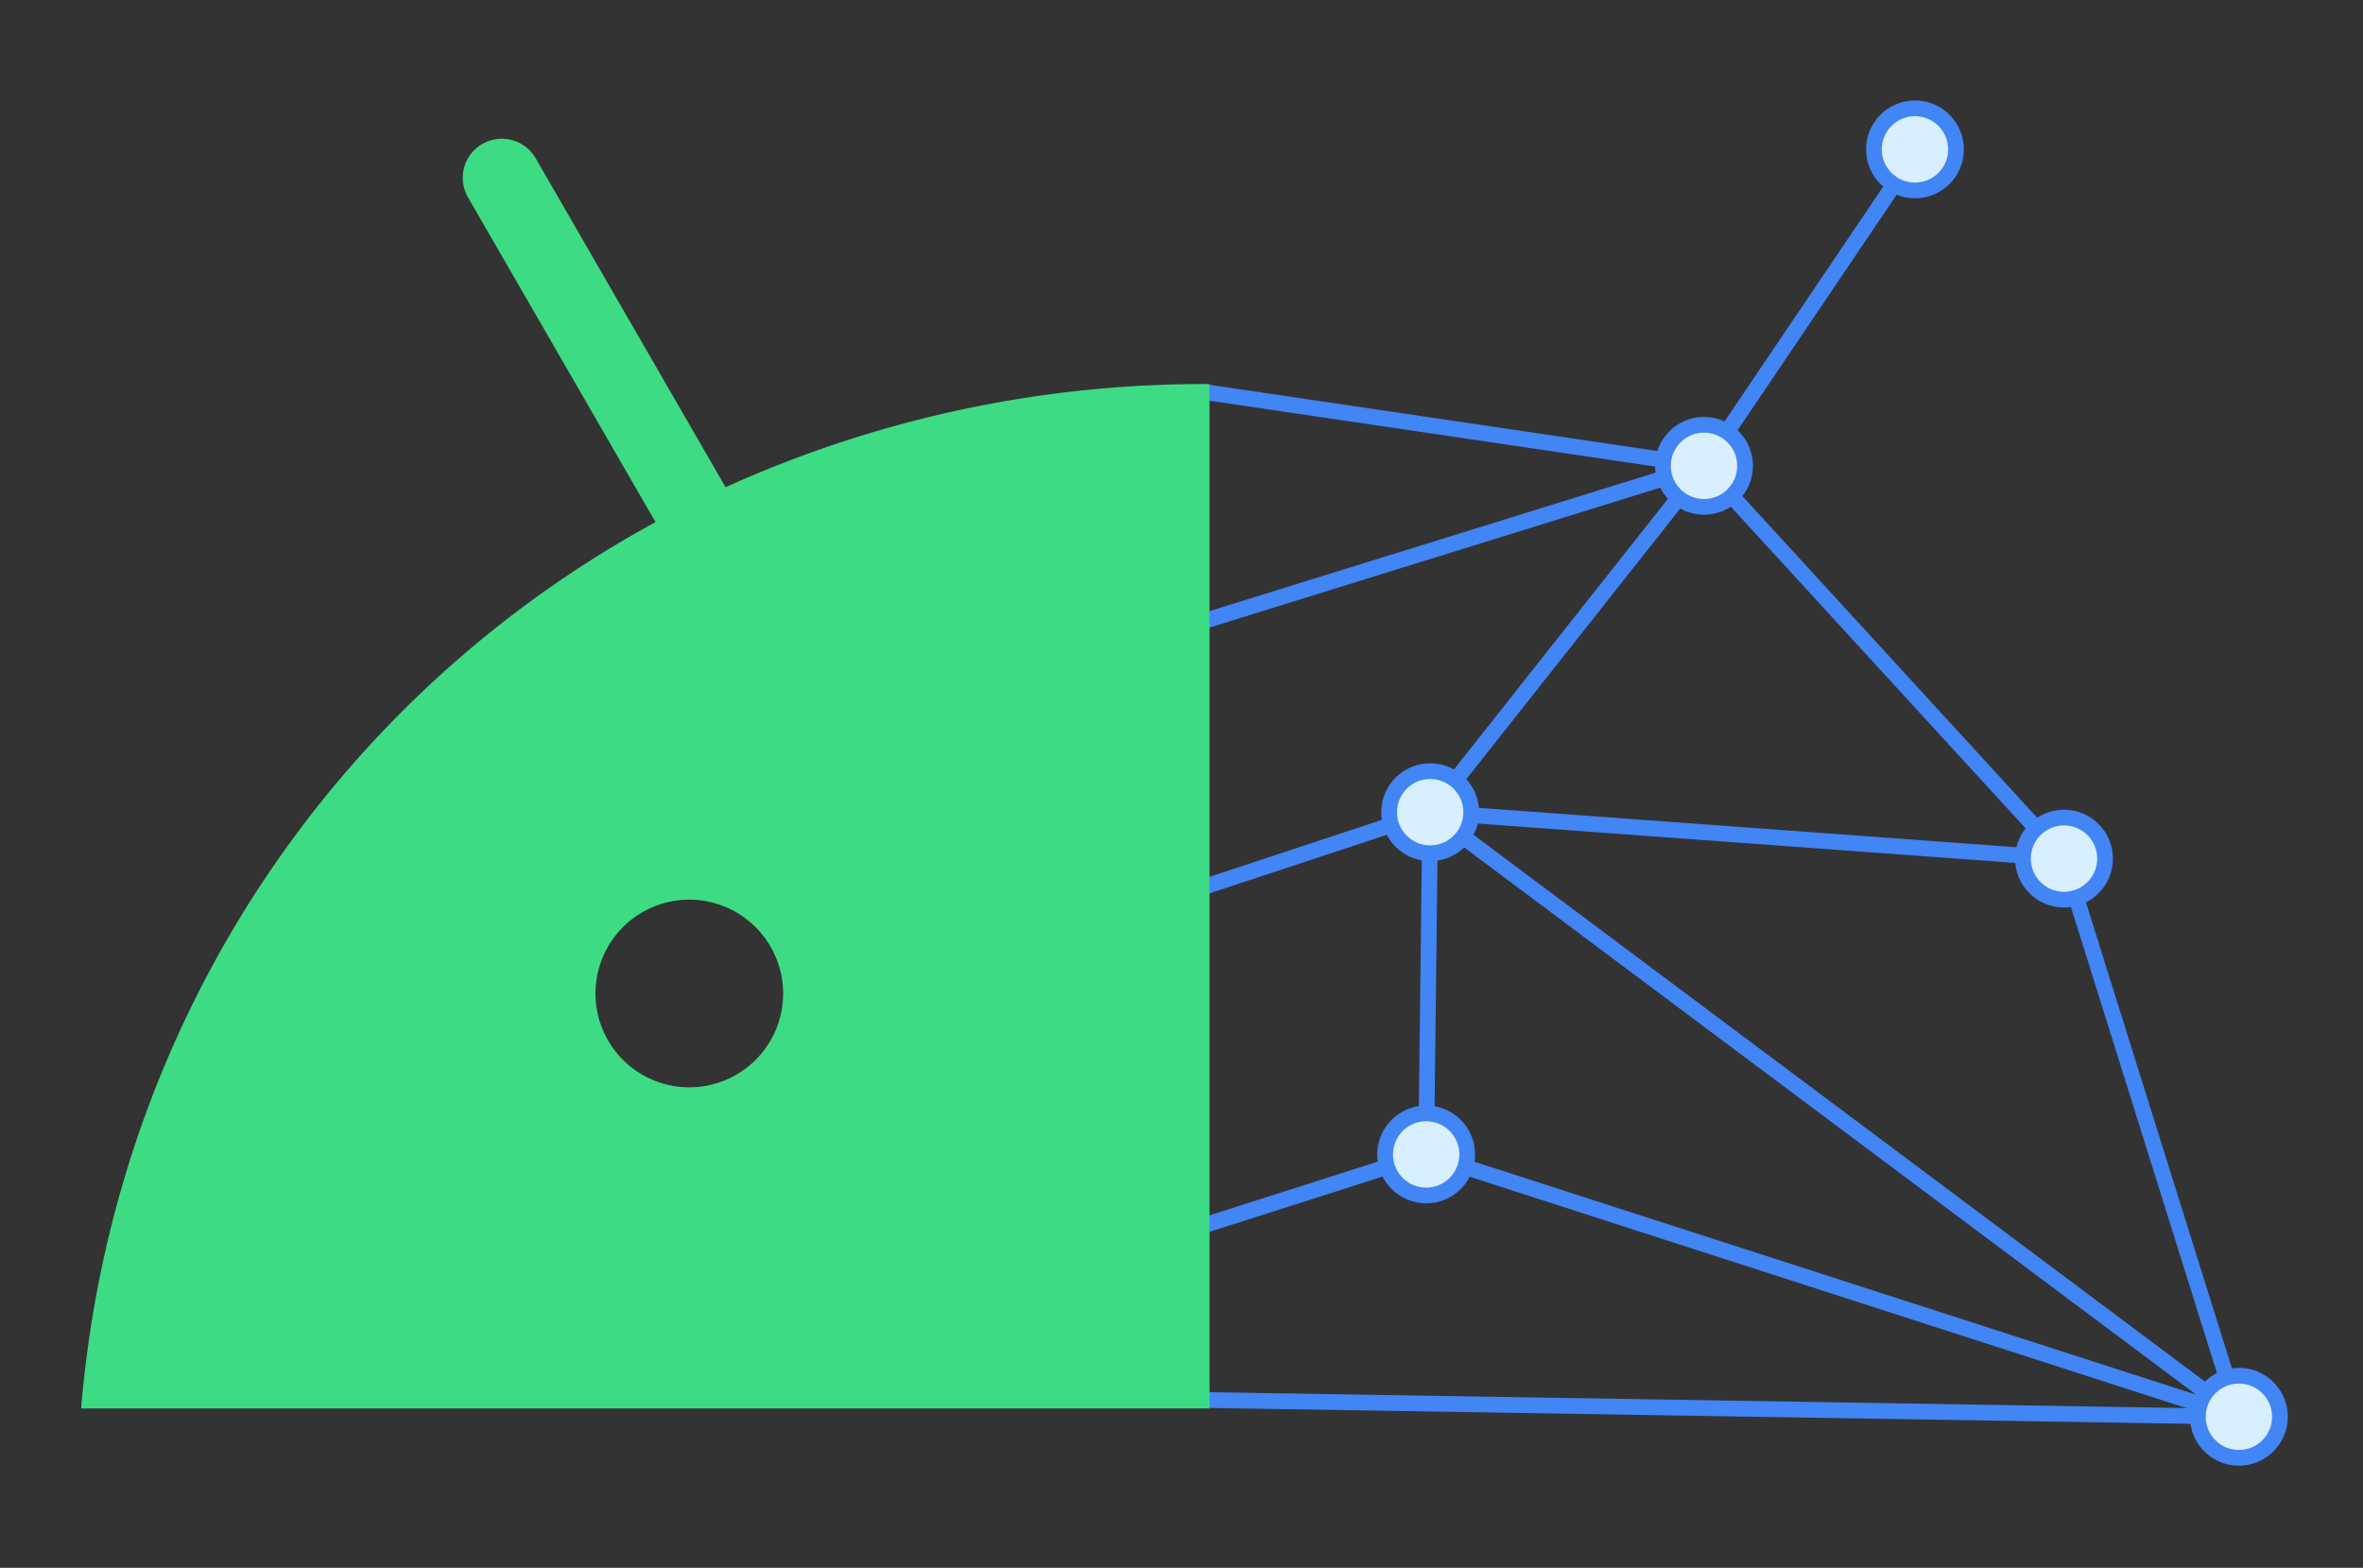 <svg id="Layer_1" data-name="Layer 1" xmlns="http://www.w3.org/2000/svg" viewBox="0 0 600.87 398.69"><rect x="0" y="0" width="600.87" height="398.69" fill="#333333" stroke="none"/><defs><style>.cls-1{fill:#fff;}.cls-1,.cls-2,.cls-3{stroke:#4285f4;stroke-miterlimit:10;stroke-width:4px;}.cls-2,.cls-4{fill:none;}.cls-3{fill:#d7effe;}.cls-5{fill:#3ddc84;}</style></defs><title>Machine learning</title><line class="cls-1" x1="362.65" y1="293.57" x2="224.08" y2="337.79"/><polyline class="cls-2" points="363.67 206.54 362.65 293.57 569.31 360.28"/><line class="cls-2" x1="433.3" y1="118.46" x2="482.54" y2="45.58"/><line class="cls-1" x1="433.3" y1="118.46" x2="199.14" y2="191.14"/><line class="cls-1" x1="433.3" y1="118.46" x2="363.67" y2="206.54"/><line class="cls-2" x1="305.91" y1="99.63" x2="433.3" y2="118.46"/><polyline class="cls-2" points="363.67 206.54 524.84 218.34 433.3 118.46"/><circle class="cls-3" cx="433.3" cy="118.46" r="10.44"/><line class="cls-1" x1="524.84" y1="218.34" x2="569.31" y2="360.28"/><polyline class="cls-2" points="224.08 252.65 363.67 206.54 569.31 360.28"/><circle class="cls-3" cx="363.67" cy="206.54" r="10.44"/><circle class="cls-3" cx="362.65" cy="293.57" r="10.44"/><line class="cls-2" x1="569.31" y1="360.28" x2="302.36" y2="355.95"/><circle class="cls-3" cx="569.31" cy="360.28" r="10.44"/><circle class="cls-3" cx="524.84" cy="218.34" r="10.44"/><circle class="cls-3" cx="486.94" cy="37.99" r="10.44"/><path class="cls-4" d="M175.28,276.51a23.87,23.87,0,1,1,23.86-23.87A23.89,23.89,0,0,1,175.28,276.51Z"/><path class="cls-5" d="M307.56,358.16V97.67h-.41A294.43,294.43,0,0,0,184.5,123.9L136.22,40.26A9.92,9.92,0,0,0,119,50.18l47.69,82.59C84.84,177.31,28.83,260.22,20.63,358.16ZM199.14,252.64a23.86,23.86,0,1,1-23.86-23.86A23.89,23.89,0,0,1,199.14,252.64Z"/></svg>